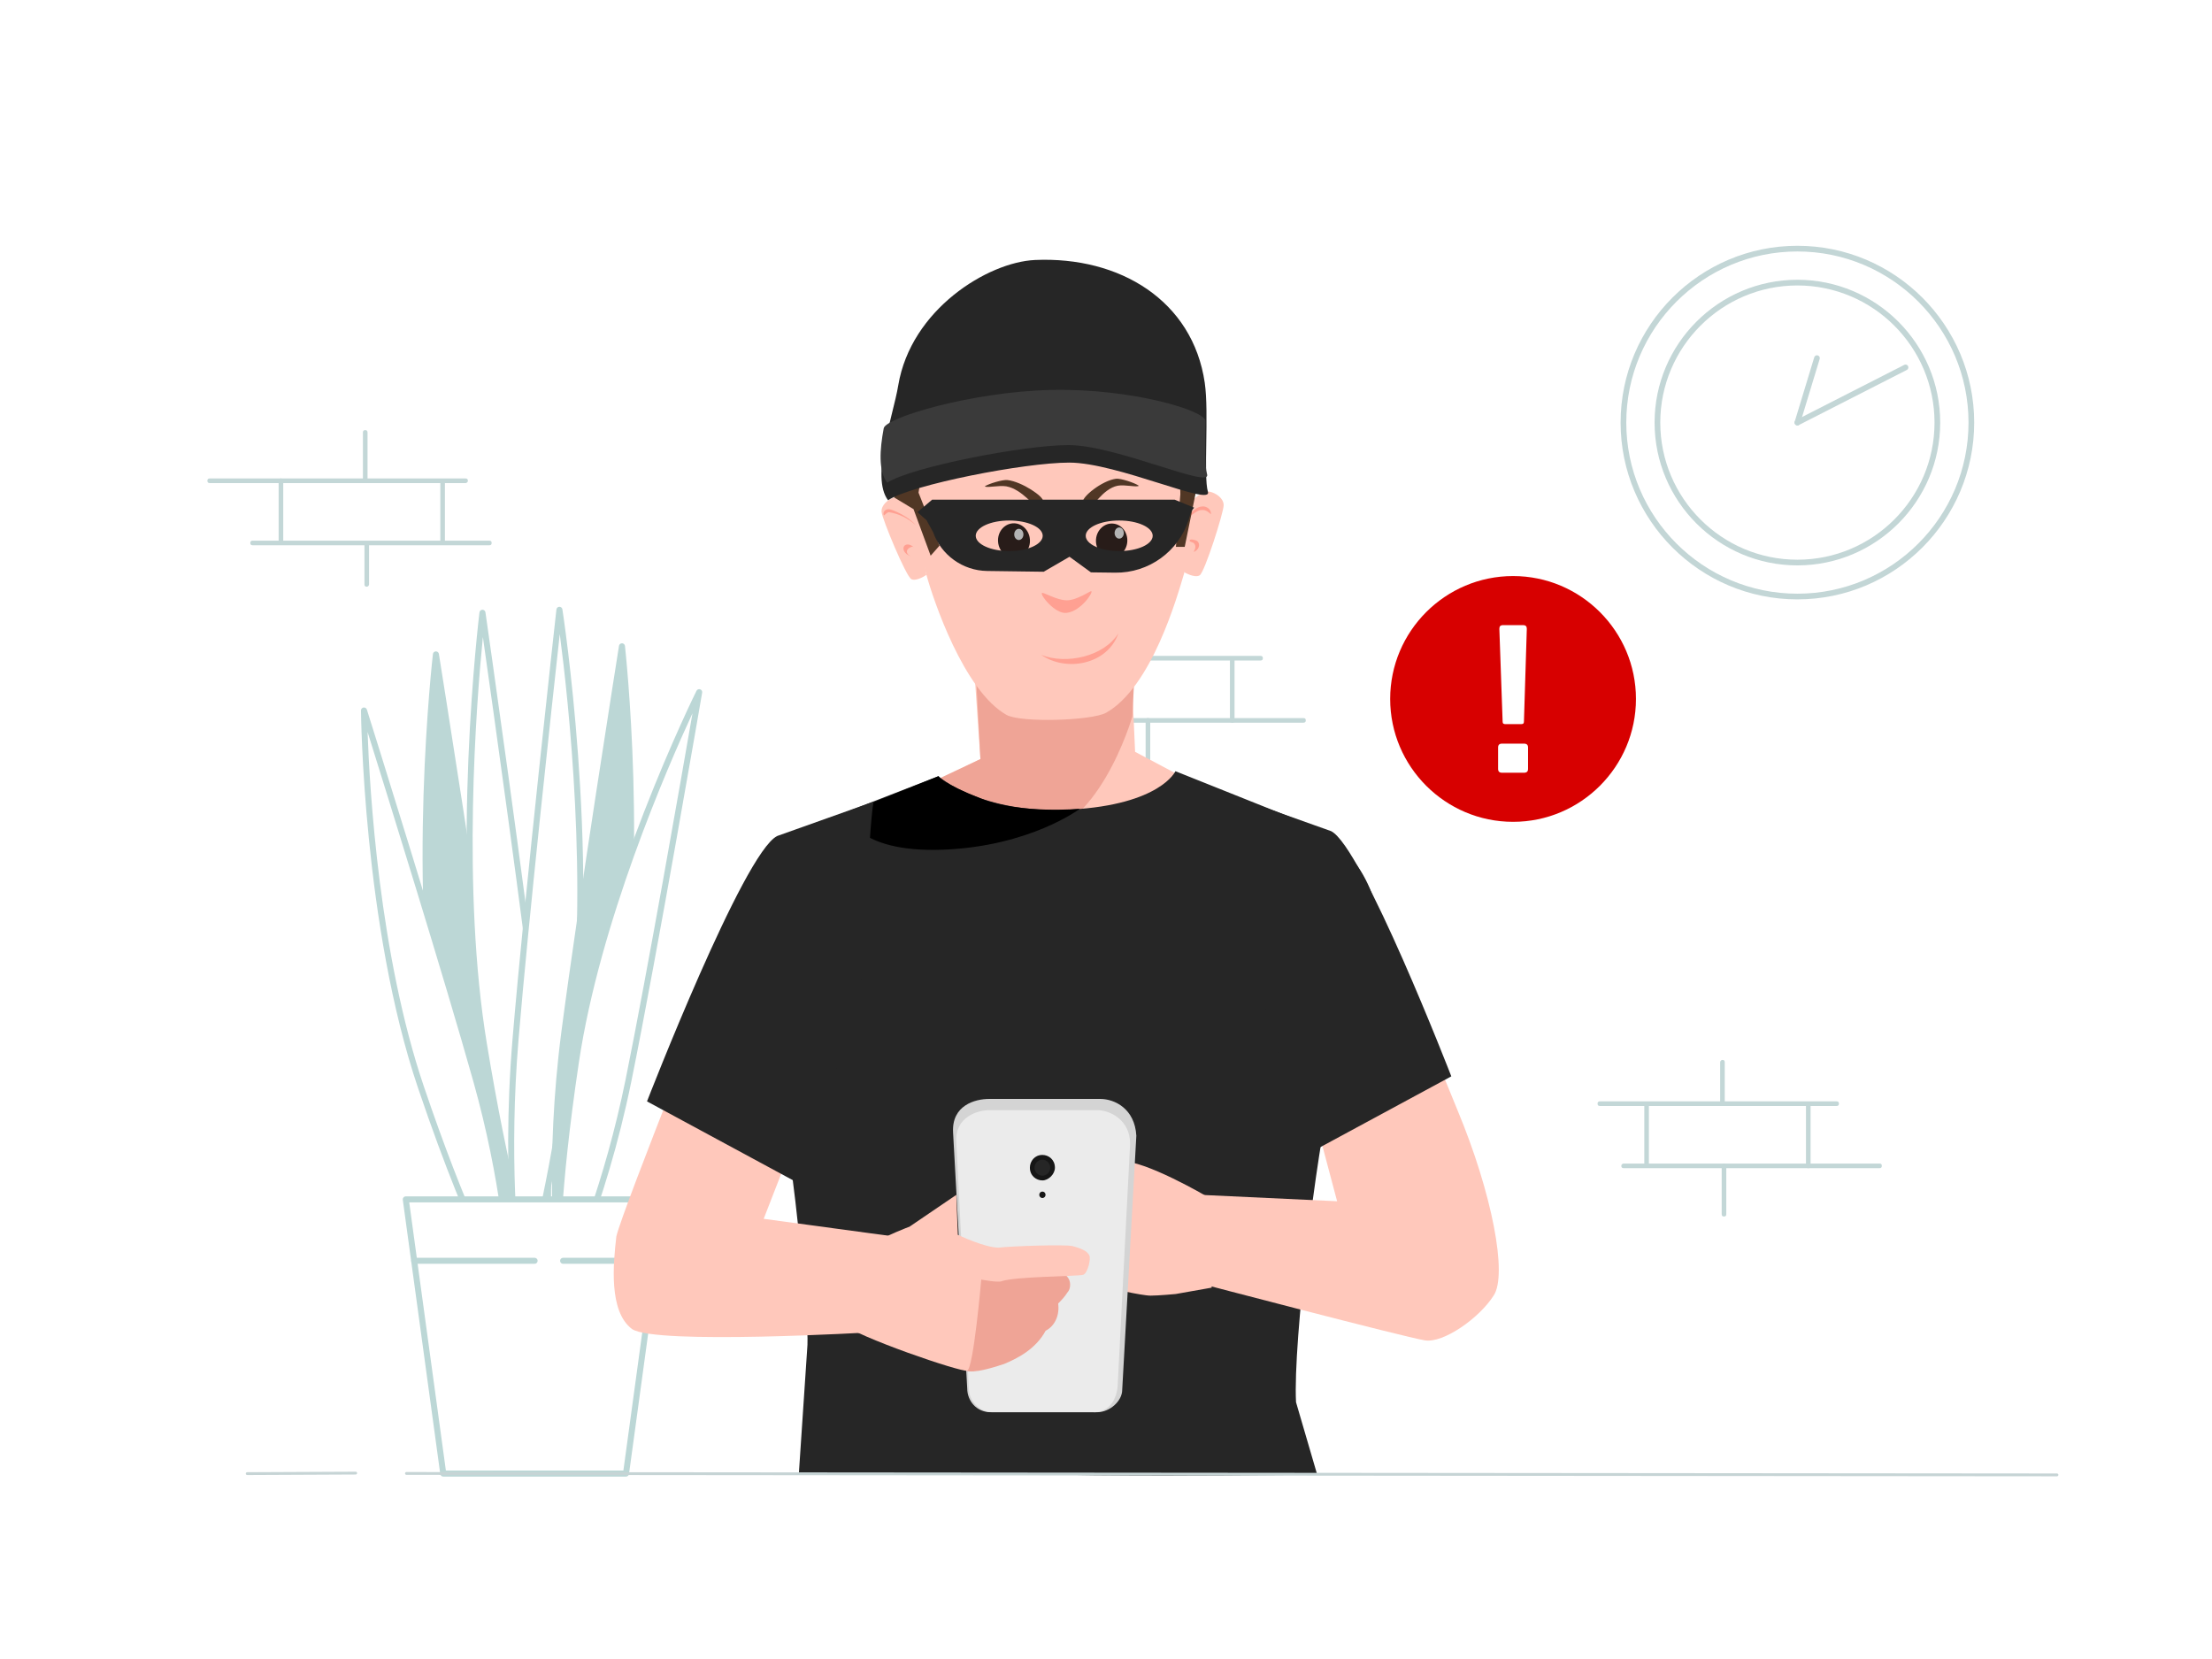 <svg width="288" height="216" viewBox="0 0 288 216" fill="none" xmlns="http://www.w3.org/2000/svg">
<rect x="0" y="0" width="288" height="216" fill="#808080" stroke="none"/>
<g clip-path="url(#clip0_5550_10864)">
<path d="M288 0H0V216H288V0Z" fill="white"/>
<path d="M160.435 85.697C160.635 85.697 160.735 85.797 160.735 85.997L160.735 93.793C160.735 93.992 160.635 94.092 160.435 94.092C160.236 94.092 160.136 93.992 160.136 93.793L160.136 85.997C160.136 85.797 160.236 85.697 160.435 85.697Z" fill="#C3D7D7"/>
<path d="M139.385 85.497C139.585 85.497 139.684 85.597 139.684 85.797L139.684 93.593C139.684 93.792 139.585 93.892 139.385 93.892C139.186 93.892 139.086 93.792 139.086 93.593L139.086 85.797C139.186 85.597 139.285 85.497 139.385 85.497Z" fill="#C3D7D7"/>
<path d="M149.262 80C149.461 80 149.561 80.1 149.561 80.3L149.561 85.597C149.561 85.797 149.461 85.897 149.262 85.897C149.062 85.897 148.962 85.797 148.962 85.597L148.962 80.3C148.962 80.2 149.062 80 149.262 80Z" fill="#C3D7D7"/>
<path d="M133.299 85.397L164.127 85.397C164.326 85.397 164.426 85.497 164.426 85.697C164.426 85.897 164.326 85.997 164.127 85.997L133.299 85.997C133.1 85.997 133 85.897 133 85.697C133 85.497 133.1 85.397 133.299 85.397Z" fill="#C3D7D7"/>
<path d="M136.392 93.493L169.714 93.493C169.913 93.493 170.013 93.593 170.013 93.793C170.013 93.992 169.913 94.092 169.714 94.092L136.392 94.092C136.193 94.092 136.093 93.992 136.093 93.793C136.093 93.593 136.292 93.493 136.392 93.493Z" fill="#C3D7D7"/>
<path d="M149.461 93.493C149.661 93.493 149.761 93.593 149.761 93.792L149.761 100.089C149.761 100.289 149.661 100.389 149.461 100.389C149.262 100.389 149.162 100.289 149.162 100.089L149.162 93.792C149.162 93.593 149.262 93.493 149.461 93.493Z" fill="#C3D7D7"/>
<path fill-rule="evenodd" clip-rule="evenodd" d="M165.09 132.28H176.08V114.5H165.09V132.28Z" fill="white"/>
<path fill-rule="evenodd" clip-rule="evenodd" d="M164.22 133.04H176.87V113.71H164.22V133.04Z" fill="#C3D7D7"/>
<path fill-rule="evenodd" clip-rule="evenodd" d="M150.17 134.01H161.36V120.36H150.17V134.01Z" fill="#C3D7D7"/>
<path fill-rule="evenodd" clip-rule="evenodd" d="M129.35 159.63H143.35V145.62H129.35V159.63Z" fill="#8D0924"/>
<path fill-rule="evenodd" clip-rule="evenodd" d="M137.01 151.97H146.92V141.97H137.01V151.97Z" fill="#8D0924"/>
<path fill-rule="evenodd" clip-rule="evenodd" d="M125.79 163.19H135.7V153.27H125.79V163.19Z" fill="#8D0924"/>
<path fill-rule="evenodd" clip-rule="evenodd" d="M137.01 163.19H146.92V153.27H137.01V163.19Z" fill="#8D0924"/>
<path fill-rule="evenodd" clip-rule="evenodd" d="M125.79 151.97H135.71V141.97H125.79V151.97Z" fill="#8D0924"/>
<path fill-rule="evenodd" clip-rule="evenodd" d="M127.65 98.83L116 104.59L133.98 110.85L152.97 109.34L155.13 101.78L147.79 97.89L147.27 86.27L126.72 85.36L127.65 98.83Z" fill="#FFC8BB"/>
<path d="M127.65 98.83L120.31 102.29C120.31 102.29 124.34 108.63 133.62 108.84C142.9 109.06 147.43 93.29 147.43 93.29L147.65 88.97C147.65 88.75 126.5 77.09 126.5 77.09L127.65 98.83Z" fill="#EFA496"/>
<path d="M116.43 64.76C115.68 64.99 114.71 65.73 114.78 66.65C114.85 67.56 117.97 75.07 118.66 75.41C119.35 75.74 120.61 74.85 120.61 74.85L119.45 66.93C118.72 65.85 117.42 64.74 116.62 64.74C116.55 64.74 116.48 64.74 116.42 64.77L116.43 64.76Z" fill="#FFC8BB"/>
<path d="M117.95 70.93C117.73 71.01 117.64 71.2 117.63 71.37C117.61 71.81 118 72.24 118.59 72.42C118.25 72.29 118.04 72.01 118.08 71.75C118.12 71.49 118.42 71.25 118.79 71.17L118.97 71.24C118.84 71.14 118.7 71.03 118.53 70.96C118.43 70.92 118.3 70.89 118.18 70.89C118.1 70.89 118.02 70.9 117.95 70.93Z" fill="#FFA092"/>
<path d="M115.44 66.34C115.11 66.45 114.93 66.8 115.09 67.11C115.3 66.97 115.54 66.65 115.78 66.69C117.02 66.9 118.13 67.41 119.26 68.4C118.47 67.51 117.4 66.9 116.3 66.45C116.1 66.37 115.89 66.3 115.68 66.3C115.6 66.3 115.52 66.31 115.45 66.34H115.44Z" fill="#FFA092"/>
<path d="M141.1 46.66L137.44 46.75L131.49 47.61L126.89 48.37L123.04 49.48L119.93 51.43L117.84 59.03C117.84 59.03 119.48 70.68 120.62 74.84C121.48 78 125.47 89.94 131.05 93.08C132.91 94.12 142.18 93.84 144.03 92.79C149.95 89.44 153.27 77.71 154.21 74.52C155.44 70.33 155.62 62.92 155.55 59.5C155.48 56.07 152.18 45.89 150.74 45.48C150.58 45.43 150.32 45.41 150.01 45.41C147.55 45.41 141.12 46.67 141.12 46.67L141.1 46.66Z" fill="#FFC8BB"/>
<path d="M154.55 66.1L154.2 74.51C154.2 74.51 155.53 75.3 156.19 74.91C156.85 74.52 159.32 66.71 159.32 65.78C159.32 64.85 158.29 64.19 157.52 64.02C157.46 64.01 157.4 64 157.34 64C156.53 64 155.19 64.93 154.55 66.09V66.1Z" fill="#FFC8BB"/>
<path d="M156.57 65.94C156.17 65.94 155.78 66.13 155.49 66.38C155.31 66.54 154.83 66.96 154.94 67.18C155.32 66.97 155.84 66.48 156.29 66.42C156.81 66.35 157.12 66.45 157.66 66.96C157.69 66.7 157.59 66.44 157.39 66.24C157.19 66.05 156.9 65.93 156.6 65.93H156.58L156.57 65.94Z" fill="#FFA092"/>
<path d="M154.89 70.45C154.91 70.53 155.32 70.62 155.4 70.69C155.59 70.84 155.66 71.07 155.63 71.28C155.61 71.49 155.51 71.68 155.41 71.87C155.72 71.75 155.97 71.52 156.07 71.24C156.16 70.99 156.13 70.71 155.95 70.51C155.85 70.39 155.42 70.24 155.14 70.24C154.97 70.24 154.85 70.3 154.89 70.45Z" fill="#FFA092"/>
<path d="M140.9 77.56C140.29 77.86 139.54 78.17 138.87 78.16C137.54 78.14 135.85 77.07 135.67 77.2C135.36 77.42 137.34 79.93 138.82 79.8C140.72 79.64 142.43 77.02 142.07 76.97C141.96 76.97 141.5 77.27 140.9 77.57V77.56Z" fill="#FFA092"/>
<path fill-rule="evenodd" clip-rule="evenodd" d="M127.56 136.1H134.59V129.06H127.56V136.1Z" fill="#B9B9B9"/>
<path d="M141.17 41.38C140.6 41.52 130.81 43.11 130.09 43.4C129.37 43.69 123.91 46.57 123.91 46.57L120.6 49.31L118.65 52.36C118.42 52.72 118.26 53.13 118.19 53.56L116.42 64.77L118.94 66.29L121.17 72.35L122.32 71.05L119.59 64.14L121.21 54.21C121.21 54.21 122.9 55.98 125.71 56.49C126.27 56.59 126.81 56.36 127.4 56.13C127.99 55.9 128.64 55.67 129.43 55.77C130.65 55.93 130.44 59.05 134.22 58.11C135.79 57.72 136.87 56.49 138.8 56.59C140.35 56.67 139.99 58.5 141.24 58.52C143.32 58.55 146.77 56.71 148.15 56.62C152.29 56.38 153.54 55.79 153.54 55.79L153.68 64.36L153.1 71.2H154.25L155.98 62.7C155.98 62.7 156.7 52.19 154.97 49.31C153.24 46.43 152.09 43.69 151.23 43.55C150.39 43.41 142.28 41.38 141.24 41.38C141.21 41.38 141.18 41.38 141.16 41.38H141.17Z" fill="#513725"/>
<path d="M139.44 105.404C127.79 106.057 122.18 101.063 122.18 101.063C122.18 101.063 114.09 104.208 106.34 107.213C98.25 110.347 95.97 118.808 97.48 127.388L102.2 146.901C103.06 150.418 105.33 171.498 105.13 175.105L104 192C104 192 120.04 191.628 137.5 192C149.78 192.261 171.5 192 171.5 192L168.74 182.561C168.34 174.653 171.44 149.715 173.31 142.018L179.41 124.284C180.52 116.919 176.43 109.755 169.54 107.002L153.04 100.41C153.04 100.41 151.1 104.751 139.45 105.404H139.44Z" fill="#262626"/>
<path d="M157.14 155.78C157.14 155.78 148.98 150.99 145.92 151.2C142.86 151.41 129.2 157.24 129.2 157.24C129.2 157.24 128.38 157.66 129 159.11C129.41 160.57 131.45 160.57 131.45 160.57L140.02 158.7C140.02 158.7 143.49 167.65 143.89 167.65C144.29 167.65 148.58 168.69 149.81 168.69C150.83 168.69 153.07 168.48 153.07 168.48L157.76 167.65L157.15 155.79L157.14 155.78Z" fill="#FFC8BB"/>
<path d="M65.618 170.791C65.618 170.791 61.914 163.345 57.565 139.384C53.216 115.423 56.755 85.203 56.755 85.203C56.755 85.203 62.478 120.95 64.845 139.113C67.212 157.276 65.618 170.792 65.618 170.792V170.791Z" fill="#BCD7D6"/>
<path d="M65.618 171.183C65.471 171.183 65.334 171.1 65.267 170.966C65.115 170.66 61.489 163.198 57.179 139.454C52.869 115.71 56.33 85.46 56.366 85.157C56.389 84.963 56.552 84.815 56.747 84.811C56.942 84.811 57.112 84.948 57.143 85.141C57.2 85.499 62.894 121.102 65.235 139.062C67.581 157.064 66.024 170.702 66.008 170.838C65.988 171.01 65.857 171.149 65.686 171.178C65.664 171.182 65.641 171.184 65.619 171.184L65.618 171.183ZM56.844 88.259C56.097 96.498 54.456 120.065 57.95 139.313C60.93 155.728 63.826 165.318 65.369 169.232C65.696 165.217 66.338 153.607 64.456 139.161C62.516 124.273 58.268 97.248 56.844 88.259Z" fill="#BCD7D6"/>
<path d="M66.647 169.38C66.647 169.38 62.065 162.957 54.823 141.603C47.581 120.249 47.392 92.504 47.392 92.504C47.392 92.504 57.438 124.43 62.006 140.699C66.574 156.968 66.647 169.38 66.647 169.38Z" fill="white"/>
<path d="M66.647 169.772C66.523 169.772 66.403 169.713 66.328 169.608C66.14 169.344 61.63 162.895 54.452 141.73C47.272 120.561 47.002 92.785 47 92.507C46.999 92.313 47.139 92.147 47.331 92.117C47.522 92.087 47.708 92.202 47.766 92.387C47.867 92.706 57.866 124.505 62.383 140.594C66.913 156.728 67.038 169.254 67.039 169.378C67.04 169.549 66.93 169.701 66.768 169.753C66.728 169.766 66.688 169.772 66.647 169.772ZM47.856 95.296C48.126 102.87 49.388 124.359 55.194 141.478C60.656 157.581 64.622 165.203 66.206 167.926C66.031 164.189 65.235 153.654 61.628 140.806C57.884 127.47 50.368 103.326 47.856 95.296Z" fill="#BCD7D6"/>
<path d="M70.696 168.361C70.696 168.361 67.071 160.672 62.993 135.883C58.914 111.094 62.815 79.78 62.815 79.78C62.815 79.78 68.132 116.765 70.292 135.56C72.452 154.355 70.696 168.361 70.696 168.361Z" fill="white"/>
<path d="M70.696 168.753C70.546 168.753 70.407 168.667 70.341 168.528C70.192 168.212 66.647 160.507 62.606 135.947C58.565 111.386 62.387 80.046 62.426 79.732C62.45 79.537 62.615 79.39 62.812 79.388C62.812 79.388 62.814 79.388 62.816 79.388C63.011 79.388 63.176 79.531 63.204 79.724C63.257 80.094 68.547 116.93 70.682 135.515C72.822 154.141 71.103 168.269 71.085 168.409C71.063 168.582 70.93 168.72 70.758 168.747C70.737 168.75 70.717 168.752 70.696 168.752V168.753ZM62.87 82.936C62.025 91.461 60.102 115.894 63.38 135.82C66.174 152.798 68.963 162.713 70.465 166.761C70.839 162.615 71.623 150.574 69.903 135.605C68.133 120.2 64.193 92.238 62.87 82.936Z" fill="#BCD7D6"/>
<path d="M67.744 168.177C67.744 168.177 71.125 160.378 74.422 135.473C77.719 110.568 72.836 79.392 72.836 79.392C72.836 79.392 68.684 116.526 67.116 135.379C65.548 154.232 67.744 168.177 67.744 168.177Z" fill="white"/>
<path d="M67.744 168.569C67.728 168.569 67.711 168.569 67.694 168.566C67.521 168.544 67.383 168.41 67.356 168.238C67.334 168.098 65.171 154.031 66.725 135.347C68.275 116.704 72.404 79.72 72.446 79.349C72.468 79.154 72.631 79.005 72.827 79C73.023 79 73.193 79.137 73.223 79.331C73.272 79.643 78.078 110.849 74.811 135.524C71.544 160.199 68.243 168.012 68.104 168.332C68.041 168.477 67.899 168.569 67.744 168.569ZM72.881 82.548C71.851 91.885 68.792 119.958 67.507 135.413C66.258 150.434 67.421 162.441 67.925 166.571C69.298 162.479 71.775 152.481 74.034 135.422C76.685 115.403 73.994 91.042 72.881 82.548Z" fill="#BCD7D6"/>
<path d="M72.702 164.091C72.702 164.091 76.11 157.17 80.139 134.809C84.168 112.448 80.978 84.146 80.978 84.146C80.978 84.146 75.669 117.513 73.467 134.472C71.265 151.431 72.702 164.091 72.702 164.091Z" fill="#BCD7D6"/>
<path d="M72.703 164.483C72.681 164.483 72.658 164.481 72.636 164.477C72.465 164.447 72.333 164.308 72.314 164.135C72.3 164.008 70.897 151.234 73.08 134.422C75.257 117.652 80.54 84.419 80.593 84.085C80.623 83.894 80.788 83.754 80.98 83.754C80.983 83.754 80.986 83.754 80.989 83.754C81.185 83.758 81.348 83.907 81.37 84.102C81.402 84.386 84.52 112.718 80.527 134.878C76.534 157.038 73.196 163.978 73.056 164.263C72.989 164.399 72.852 164.482 72.704 164.482L72.703 164.483ZM80.882 87.274C79.52 95.924 75.643 120.768 73.857 134.523C72.126 147.855 72.661 158.617 72.956 162.495C74.39 158.769 77.029 149.867 79.755 134.74C82.955 116.981 81.561 95.215 80.882 87.274Z" fill="#BCD7D6"/>
<path d="M72.719 168.93C72.719 168.93 71.588 161.018 74.979 138.281C78.371 115.544 91.033 90.119 91.033 90.119C91.033 90.119 85.262 123.764 81.827 140.663C78.392 157.562 72.719 168.93 72.719 168.93Z" fill="white"/>
<path d="M72.719 169.322C72.698 169.322 72.677 169.32 72.656 169.317C72.487 169.29 72.355 169.155 72.33 168.985C72.283 168.66 71.229 160.757 74.591 138.222C77.953 115.684 90.555 90.197 90.682 89.943C90.769 89.769 90.97 89.684 91.155 89.745C91.34 89.806 91.453 89.992 91.42 90.184C91.362 90.521 85.608 124.028 82.212 140.74C78.807 157.496 73.127 168.99 73.07 169.104C73.003 169.239 72.866 169.321 72.719 169.321V169.322ZM90.161 92.869C86.903 99.899 78.088 120.1 75.368 138.339C72.811 155.482 72.836 164.215 72.995 167.412C74.564 163.93 78.729 153.944 81.444 140.584C84.259 126.732 88.696 101.324 90.161 92.869Z" fill="#BCD7D6"/>
<path d="M81.505 191.858H57.711L52.832 156.159H86.383L81.505 191.858Z" fill="white"/>
<path d="M81.505 192.25H57.711C57.515 192.25 57.349 192.105 57.322 191.911L52.444 156.213C52.429 156.101 52.462 155.987 52.537 155.902C52.612 155.817 52.719 155.768 52.833 155.768H86.383C86.496 155.768 86.604 155.817 86.679 155.902C86.754 155.987 86.787 156.101 86.772 156.213L81.894 191.911C81.868 192.105 81.702 192.25 81.505 192.25ZM58.053 191.466H81.163L85.934 156.552H53.282L58.053 191.466Z" fill="#BCD7D6"/>
<path d="M69.608 164.546H53.925C53.708 164.546 53.533 164.371 53.533 164.154C53.533 163.937 53.708 163.762 53.925 163.762H69.608C69.825 163.762 70 163.937 70 164.154C70 164.371 69.825 164.546 69.608 164.546Z" fill="#BCD7D6"/>
<path d="M81.924 164.546H73.315C73.098 164.546 72.923 164.371 72.923 164.154C72.923 163.937 73.098 163.762 73.315 163.762H81.924C82.141 163.762 82.316 163.937 82.316 164.154C82.316 164.371 82.141 164.546 81.924 164.546Z" fill="#BCD7D6"/>
<path d="M142.86 183.87H128.99C127.15 183.87 125.93 182.41 125.93 180.75L124.09 147.45C123.89 143.91 126.95 143.08 128.78 143.08H143.26C145.1 143.08 147.75 144.33 147.95 147.87L146.11 180.96C146.11 182.42 144.48 183.87 142.85 183.87H142.86Z" fill="#D4D4D4"/>
<path d="M142.46 183.87H129.2C127.57 183.87 126.14 182.41 126.14 180.75L124.51 148.7C124.31 145.37 127.37 144.54 128.79 144.54H142.86C144.49 144.54 147.14 145.79 147.14 148.91L145.51 180.55C145.31 182.63 144.08 183.88 142.45 183.88L142.46 183.87Z" fill="#EBEBEB"/>
<path d="M135.72 153.69C134.9 153.69 134.09 153.07 134.09 152.03C134.09 151.2 134.7 150.37 135.72 150.37C136.54 150.37 137.35 150.99 137.35 152.03C137.35 152.86 136.53 153.69 135.72 153.69Z" fill="#161616"/>
<path d="M130.63 177.63C132.67 176.8 134.91 175.55 136.14 173.26C137.37 172.64 137.98 171.18 137.77 169.72C138.18 169.3 138.59 168.89 138.99 168.26C139.4 167.84 139.4 167.01 139.19 166.59C138.99 166.17 138.37 165.55 137.76 165.34C136.74 164.92 135.51 164.92 134.29 164.92C132.25 164.92 130.21 165.34 128.38 165.75C126.54 166.17 124.5 167 123.28 168.67C122.26 169.92 121.85 171.58 121.65 173.04C121.45 174.91 122.47 173.66 123.28 175.33C123.69 175.75 123.69 177.83 123.89 176.99C124.09 176.15 125.11 178.24 125.73 178.45C126.75 178.87 129.4 178.03 130.62 177.62L130.63 177.63Z" fill="#EFA496"/>
<path opacity="0.1" d="M135.72 153.07C136.28 153.07 136.74 152.6 136.74 152.03C136.74 151.46 136.28 150.99 135.72 150.99C135.16 150.99 134.7 151.46 134.7 152.03C134.7 152.6 135.16 153.07 135.72 153.07Z" fill="#B9B9B9"/>
<path d="M118.39 159.73L124.51 155.57L124.71 160.77C124.71 160.77 128.18 162.44 130.01 162.44C131.85 162.23 138.58 162.02 139.6 162.23C141.23 162.65 141.64 163.06 141.84 163.48C142.04 163.9 141.64 165.77 141.02 165.98C140.2 166.19 132.25 166.19 130.41 166.81C130 167.02 127.76 166.6 127.76 166.6C127.76 166.6 126.74 178.26 125.92 178.46C125.1 178.67 111.64 174.09 109.4 172.22C107.97 170.97 107.97 169.51 108.18 167.64C108.38 166.81 111.03 163.27 113.07 162.23C115.52 160.77 118.37 159.73 118.37 159.73H118.39Z" fill="#FFC8BB"/>
<path d="M95.22 122.13C95.22 122.13 81.07 157.43 80.25 160.97C79.84 164.51 79.23 170.75 82.29 173.04C85.35 175.12 113.49 173.46 113.49 173.46C113.49 173.46 112.27 170.34 112.67 167.22C113.08 164.31 116.34 160.98 116.34 160.98L99.43 158.69L103.99 146.97L95.21 122.14L95.22 122.13Z" fill="#FFC8BB"/>
<path d="M175.1 115.94C175.1 115.94 175.11 115.94 175.12 115.95C175.26 116.04 178.16 117.67 178.25 117.81C179.6 120.12 185.98 135.21 189.76 144.53C194.27 155.35 196.3 165.97 194.47 168.68C192.63 171.59 187.94 174.92 185.5 174.51C182.85 174.09 155.93 167.02 155.93 167.02L156.34 155.57L174.09 156.4L168.5 135.36L173.51 116.93C173.43 116.06 174.38 115.48 175.12 115.94H175.1Z" fill="#FFC8BB"/>
<path d="M135.72 155.98C135.95 155.98 136.13 155.79 136.13 155.56C136.13 155.33 135.95 155.14 135.72 155.14C135.49 155.14 135.31 155.33 135.31 155.56C135.31 155.79 135.49 155.98 135.72 155.98Z" fill="#161616"/>
<path fill-rule="evenodd" clip-rule="evenodd" d="M152.45 57.4L152.47 58.69L154.66 56.79L152.73 57.52L155.75 54.39L152.86 56.22L152.33 53.79L152.44 57.39L152.45 57.4Z" fill="#442E1F"/>
<path fill-rule="evenodd" clip-rule="evenodd" d="M135.07 65.98C135.42 65.85 135.64 65.69 135.78 65.2C135.92 64.71 133.11 62.72 131.16 62.5C130.56 62.43 128.74 62.97 128.22 63.32C128.42 63.55 130.07 63.16 131.02 63.32C133.09 63.69 134.71 66.1 135.06 65.97L135.07 65.98Z" fill="#513725"/>
<path fill-rule="evenodd" clip-rule="evenodd" d="M141.78 66.16C141.43 66.02 141.2 65.84 141.02 65.3C140.84 64.76 143.43 62.57 145.32 62.33C145.9 62.26 147.73 62.86 148.27 63.24C148.09 63.49 146.44 63.06 145.52 63.24C143.52 63.64 142.14 66.3 141.79 66.16H141.78Z" fill="#513725"/>
<path fill-rule="evenodd" clip-rule="evenodd" d="M122.18 101.06L110.12 105.9C110.12 105.9 111.39 111.06 122.76 110.63C134.12 110.2 140.6 105.3 140.6 105.3C140.6 105.3 132.98 106.02 127.8 104C122.62 101.98 122.19 101.05 122.19 101.05L122.18 101.06Z" fill="black"/>
<path d="M101.19 108.85C96.81 110.98 84.24 143.4 84.24 143.4L104.6 154.4L112.43 126.62C112.43 126.62 113.03 108.56 113.73 104.38L101.18 108.85H101.19Z" fill="#262626"/>
<path d="M162.9 124.63L170.14 150.31L188.96 140.14C188.96 140.14 177.35 110.18 173.3 108.21L161.71 104.08C162.35 107.95 162.91 124.63 162.91 124.63H162.9Z" fill="#262626"/>
<path fill-rule="evenodd" clip-rule="evenodd" d="M145.62 82.45C143.71 85.5 138.82 86.55 135.57 85.27C138.87 87.54 144.21 86.51 145.62 82.45Z" fill="#FFA092"/>
<path fill-rule="evenodd" clip-rule="evenodd" d="M129.95 70.56C130.05 71.8 131.07 72.73 132.21 72.63C133.35 72.53 134.2 71.45 134.09 70.21C133.99 68.97 132.97 68.04 131.83 68.14C130.69 68.24 129.84 69.32 129.95 70.56Z" fill="#281C19"/>
<path fill-rule="evenodd" clip-rule="evenodd" d="M146.77 70.56C146.67 71.78 145.67 72.7 144.55 72.6C143.43 72.51 142.6 71.44 142.7 70.21C142.8 68.99 143.8 68.07 144.92 68.17C146.04 68.26 146.87 69.33 146.77 70.56Z" fill="#281C19"/>
<path fill-rule="evenodd" clip-rule="evenodd" d="M146.32 69.4C146.32 69.8 146.05 70.13 145.72 70.13C145.39 70.13 145.12 69.8 145.12 69.4C145.12 69 145.39 68.67 145.72 68.67C146.05 68.67 146.32 69 146.32 69.4Z" fill="#B3B3B3"/>
<path fill-rule="evenodd" clip-rule="evenodd" d="M133.25 69.58C133.25 69.98 132.98 70.31 132.65 70.31C132.32 70.31 132.05 69.98 132.05 69.58C132.05 69.18 132.32 68.85 132.65 68.85C132.98 68.85 133.25 69.18 133.25 69.58Z" fill="#B3B3B3"/>
<path fill-rule="evenodd" clip-rule="evenodd" d="M145.72 71.75C143.31 71.75 141.36 70.86 141.36 69.76C141.36 68.66 143.31 67.77 145.72 67.77C148.13 67.77 150.08 68.66 150.08 69.76C150.08 70.86 148.13 71.75 145.72 71.75ZM131.4 71.75C128.99 71.75 127.04 70.86 127.04 69.76C127.04 68.66 128.99 67.77 131.4 67.77C133.81 67.77 135.76 68.66 135.76 69.76C135.76 70.86 133.81 71.75 131.4 71.75ZM119.44 66.67L120.63 67.73L121.48 69.27C122.53 72.27 125.35 74.3 128.53 74.34L135.89 74.44L139.25 72.49L142.04 74.52L145.19 74.56C149.56 74.62 153.45 71.81 154.78 67.65L155 66.86L155.12 66.51L155.48 66.1L152.95 65.06H121.36L119.45 66.68L119.44 66.67Z" fill="#262626"/>
<path fill-rule="evenodd" clip-rule="evenodd" d="M156.86 49.86C157.43 53.76 156.67 62.06 157.27 64.03C157.87 66.01 145.45 60.23 139.22 60.23C133.39 60.23 118.72 63.1 115.62 65.13C113.33 62.05 116.27 54.28 116.95 50.18C118.6 40.29 128.6 34.13 134.76 33.85C145.81 33.36 155.3 39.15 156.86 49.85V49.86Z" fill="#262626"/>
<path fill-rule="evenodd" clip-rule="evenodd" d="M156.95 54.83C156.9 57.85 156.84 60.7 157.16 61.75C157.76 63.73 145.34 57.95 139.11 57.95C133.28 57.95 118.61 60.82 115.51 62.85C114.36 61.31 114.53 58.6 115.06 55.76C115.32 54.36 126.59 51 136.85 50.77C147.41 50.54 156.97 53.48 156.95 54.82V54.83Z" fill="#3A3A3A"/>
<path d="M267.817 192.213L52.917 192.023C52.817 192.023 52.734 191.942 52.734 191.84C52.734 191.738 52.815 191.656 52.917 191.656L267.817 191.846C267.917 191.846 268 191.927 268 192.029C268 192.13 267.918 192.213 267.817 192.213Z" fill="#C6D4D5"/>
<path d="M32.183 192.046C32.083 192.046 32.001 191.965 32 191.864C32 191.763 32.081 191.68 32.182 191.68L46.311 191.615C46.412 191.615 46.493 191.696 46.494 191.797C46.494 191.897 46.413 191.98 46.312 191.98L32.183 192.046Z" fill="#C6D4D5"/>
<path d="M36.578 70.692C36.378 70.692 36.278 70.592 36.278 70.392V62.596C36.278 62.396 36.378 62.296 36.578 62.296C36.777 62.296 36.877 62.396 36.877 62.596V70.392C36.877 70.592 36.777 70.692 36.578 70.692Z" fill="#C3D7D7"/>
<path d="M57.628 70.892C57.428 70.892 57.329 70.792 57.329 70.592V62.796C57.329 62.596 57.428 62.496 57.628 62.496C57.827 62.496 57.927 62.596 57.927 62.796V70.592C57.827 70.792 57.728 70.892 57.628 70.892Z" fill="#C3D7D7"/>
<path d="M47.751 76.389C47.552 76.389 47.452 76.289 47.452 76.089V70.792C47.452 70.592 47.552 70.492 47.751 70.492C47.951 70.492 48.051 70.592 48.051 70.792V76.089C48.051 76.189 47.951 76.389 47.751 76.389Z" fill="#C3D7D7"/>
<path d="M63.714 70.992H32.886C32.687 70.992 32.587 70.892 32.587 70.692C32.587 70.492 32.687 70.392 32.886 70.392H63.714C63.913 70.392 64.013 70.492 64.013 70.692C64.013 70.892 63.913 70.992 63.714 70.992Z" fill="#C3D7D7"/>
<path d="M60.621 62.896H27.299C27.1 62.896 27 62.796 27 62.596C27 62.396 27.1 62.296 27.299 62.296H60.621C60.821 62.296 60.92 62.396 60.92 62.596C60.92 62.796 60.721 62.896 60.621 62.896Z" fill="#C3D7D7"/>
<path d="M47.552 62.896C47.352 62.896 47.252 62.796 47.252 62.596V56.3C47.252 56.1 47.352 56 47.552 56C47.751 56 47.851 56.1 47.851 56.3V62.596C47.851 62.796 47.751 62.896 47.552 62.896Z" fill="#C3D7D7"/>
<path d="M235.435 143.697C235.635 143.697 235.735 143.797 235.735 143.997L235.735 151.792C235.735 151.992 235.635 152.092 235.435 152.092C235.236 152.092 235.136 151.992 235.136 151.792L235.136 143.997C235.136 143.797 235.236 143.697 235.435 143.697Z" fill="#C3D7D7"/>
<path d="M214.385 143.497C214.585 143.497 214.684 143.597 214.684 143.797L214.684 151.593C214.684 151.792 214.585 151.892 214.385 151.892C214.186 151.892 214.086 151.792 214.086 151.593L214.086 143.797C214.186 143.597 214.285 143.497 214.385 143.497Z" fill="#C3D7D7"/>
<path d="M224.262 138C224.461 138 224.561 138.1 224.561 138.3L224.561 143.597C224.561 143.797 224.461 143.897 224.262 143.897C224.062 143.897 223.962 143.797 223.962 143.597L223.962 138.3C223.962 138.2 224.062 138 224.262 138Z" fill="#C3D7D7"/>
<path d="M208.299 143.397L239.127 143.397C239.326 143.397 239.426 143.497 239.426 143.697C239.426 143.897 239.326 143.997 239.127 143.997L208.299 143.997C208.1 143.997 208 143.897 208 143.697C208 143.497 208.1 143.397 208.299 143.397Z" fill="#C3D7D7"/>
<path d="M211.392 151.493L244.714 151.493C244.913 151.493 245.013 151.593 245.013 151.792C245.013 151.992 244.913 152.092 244.714 152.092L211.392 152.092C211.193 152.092 211.093 151.992 211.093 151.792C211.093 151.593 211.292 151.493 211.392 151.493Z" fill="#C3D7D7"/>
<path d="M224.461 151.493C224.661 151.493 224.761 151.592 224.761 151.792L224.761 158.089C224.761 158.289 224.661 158.389 224.461 158.389C224.262 158.389 224.162 158.289 224.162 158.089L224.162 151.792C224.162 151.592 224.262 151.493 224.461 151.493Z" fill="#C3D7D7"/>
<path d="M234.019 77.668C246.528 77.668 256.668 67.528 256.668 55.019C256.668 42.51 246.528 32.37 234.019 32.37C221.51 32.37 211.37 42.51 211.37 55.019C211.37 67.528 221.51 77.668 234.019 77.668Z" fill="white"/>
<path d="M234.019 78.039C221.326 78.039 211 67.713 211 55.02C211 42.327 221.326 32 234.019 32C246.712 32 257.038 42.326 257.038 55.019C257.038 67.712 246.712 78.038 234.019 78.038V78.039ZM234.019 32.741C221.735 32.741 211.74 42.735 211.74 55.02C211.74 67.305 221.734 77.298 234.019 77.298C246.304 77.298 256.298 67.304 256.298 55.02C256.298 42.736 246.303 32.741 234.019 32.741Z" fill="#C3D6D6"/>
<path d="M234.019 73.242C244.083 73.242 252.242 65.083 252.242 55.019C252.242 44.955 244.083 36.796 234.019 36.796C223.955 36.796 215.796 44.955 215.796 55.019C215.796 65.083 223.955 73.242 234.019 73.242Z" fill="white"/>
<path d="M234.019 73.613C223.766 73.613 215.425 65.272 215.425 55.019C215.425 44.766 223.766 36.425 234.019 36.425C244.272 36.425 252.613 44.766 252.613 55.019C252.613 65.272 244.272 73.613 234.019 73.613ZM234.019 37.167C224.175 37.167 216.166 45.176 216.166 55.02C216.166 64.864 224.175 72.873 234.019 72.873C243.863 72.873 251.872 64.864 251.872 55.02C251.872 45.176 243.863 37.167 234.019 37.167Z" fill="#C3D6D6"/>
<path d="M234.019 55.39C233.983 55.39 233.947 55.385 233.911 55.374C233.715 55.315 233.605 55.108 233.664 54.912L236.212 46.519C236.271 46.323 236.478 46.212 236.674 46.272C236.87 46.331 236.98 46.538 236.921 46.734L234.373 55.127C234.325 55.287 234.178 55.39 234.019 55.39Z" fill="#C3D6D6"/>
<path d="M234.019 55.39C233.884 55.39 233.754 55.316 233.689 55.188C233.596 55.006 233.668 54.783 233.851 54.69L247.932 47.506C248.114 47.413 248.337 47.485 248.43 47.668C248.523 47.85 248.451 48.073 248.268 48.166L234.187 55.35C234.133 55.377 234.076 55.391 234.019 55.391V55.39Z" fill="#C3D6D6"/>
<path fill-rule="evenodd" clip-rule="evenodd" d="M198.949 100.103C198.949 100.451 198.789 100.611 198.389 100.611H195.585C195.213 100.611 195.051 100.451 195.051 100.103V97.327C195.051 96.98 195.213 96.819 195.585 96.819H198.389C198.789 96.819 198.949 96.98 198.949 97.327V100.103ZM195.718 81.39H198.281C198.654 81.39 198.789 81.55 198.789 81.87L198.416 93.937C198.416 94.203 198.31 94.283 198.016 94.283H196.04C195.745 94.283 195.64 94.203 195.64 93.937L195.213 81.87C195.213 81.55 195.345 81.39 195.718 81.39ZM197 75.001C188.179 75.001 181 82.177 181 91.001C181 99.822 188.179 107.001 197 107.001C205.822 107.001 213 99.822 213 91.001C213 82.177 205.822 75.001 197 75.001Z" fill="#D70000"/>
</g>
<defs>
<clipPath id="clip0_5550_10864">
<rect width="288" height="216" fill="white"/>
</clipPath>
</defs>
</svg>
